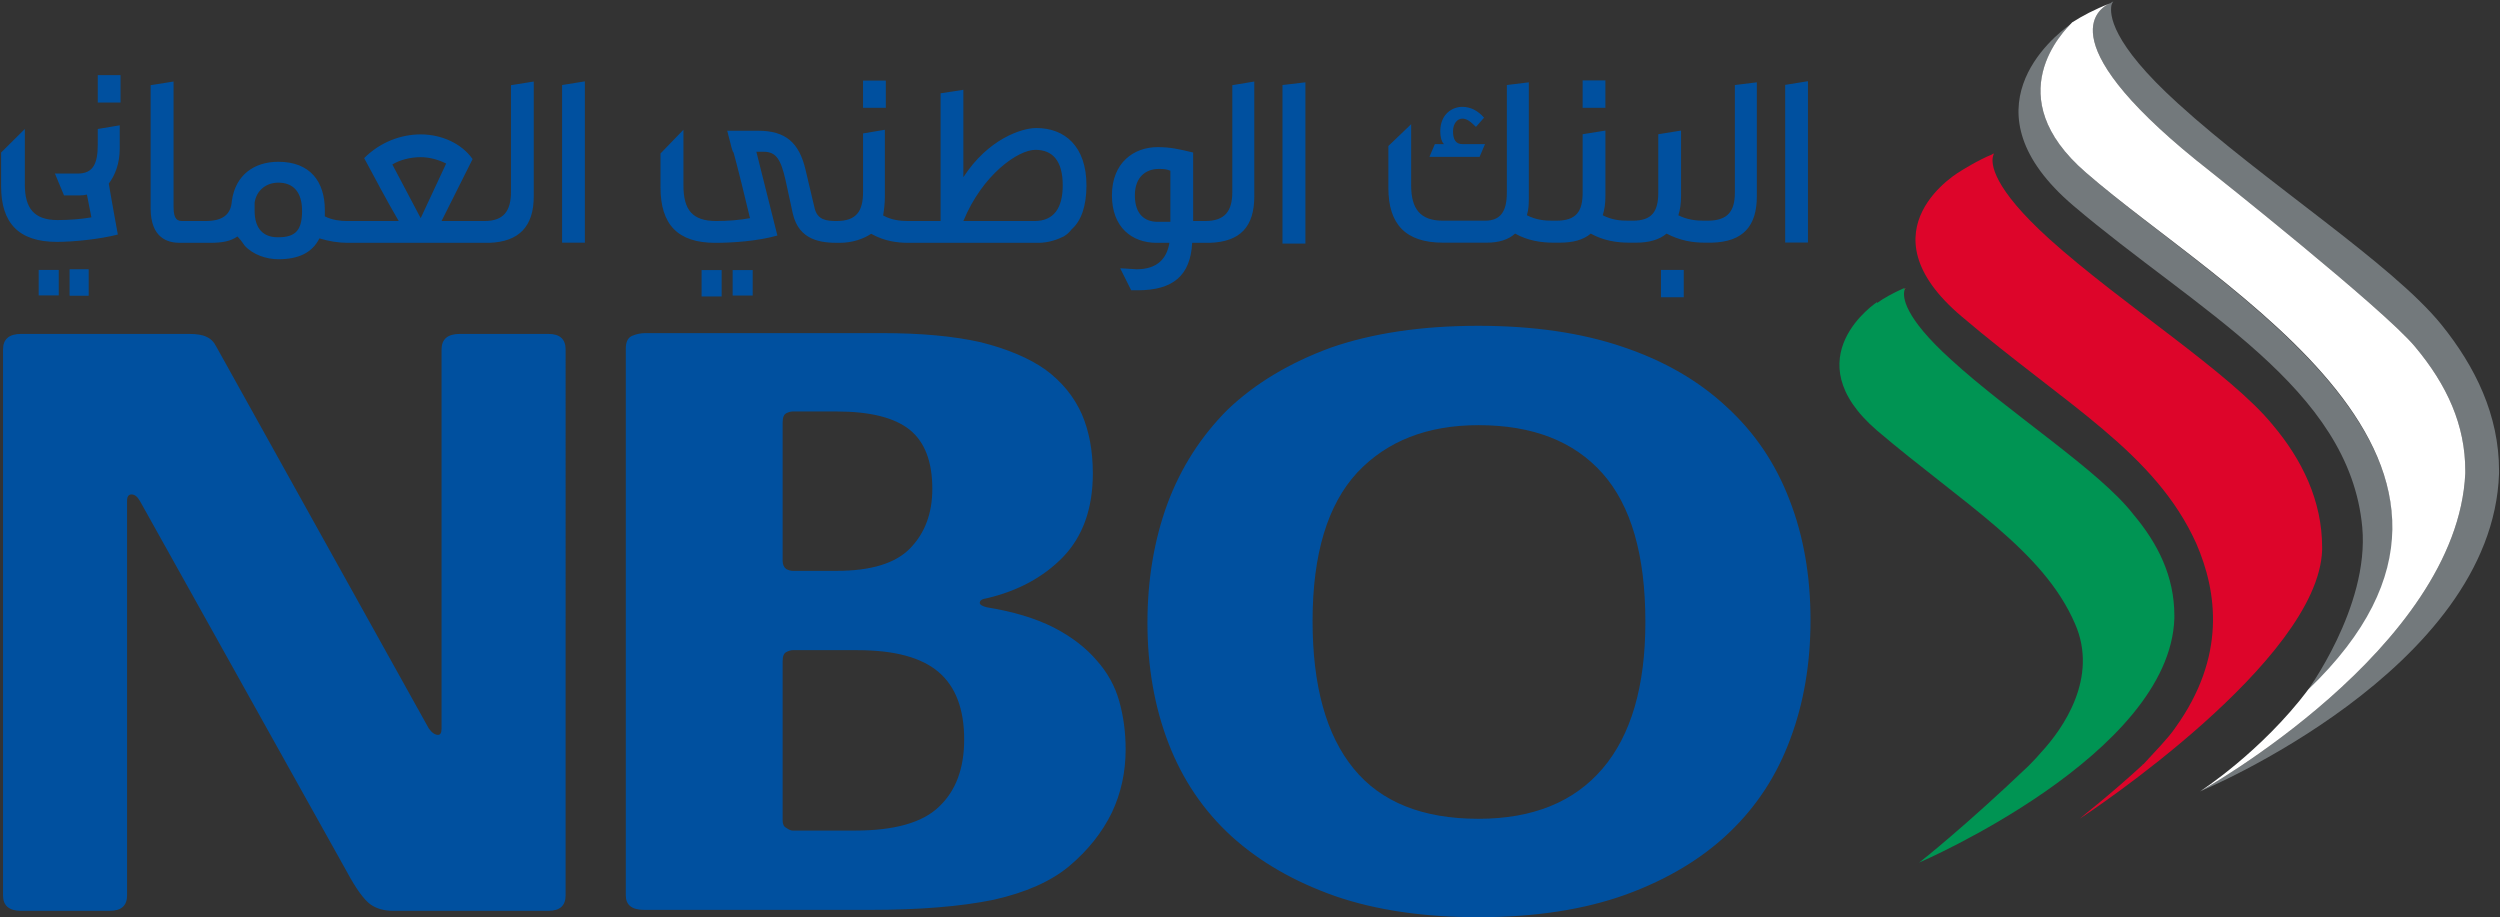 <svg version="1.2" xmlns="http://www.w3.org/2000/svg" viewBox="0 0 1570 576" width="1570" height="576">
	<rect x="0" y="0" width="1570" height="576" fill="#333333" stroke="none"/>
	<title>DJ102235-NBO-Annual-Report-2022-Eng-lores-6-pdf-svg</title>
	<defs>
		<clipPath clipPathUnits="userSpaceOnUse" id="cp1">
			<path d="m-10877.09-488.44h13636.64v9637.15h-13636.64z"/>
		</clipPath>
	</defs>
	<style>
		.s0 { fill: #73797c } 
		.s1 { fill: #be202e } 
		.s2 { fill: #ffffff } 
		.s3 { fill: #009453 } 
		.s4 { fill: #dd052a } 
		.s5 { fill: #00509f } 
	</style>
	<g id="Clip-Path: Page 1" clip-path="url(#cp1)">
		<g id="Page 1">
			<path id="Path 8" fill-rule="evenodd" class="s0" d="m1327.2 0.9c0 0-0.6 0.5-1.2 2.3-1.1 5.7-0.6 23.4 41.8 61.8 53.3 48.6 134.6 100.7 165.5 139 21.2 26.3 36.1 56.7 36.1 91.6v1.7c-4 123.6-187.8 199.7-187.8 199.7 0 0 161.5-89.8 166.6-199.7v-1.7c0-28.6-11.4-53.8-31.5-77.8-19.4-23.5-128.3-109.9-128.3-109.9-102.5-80.1-71.6-102.5-63-105.9q0.6-0.6 1.8-1.1zm156.3 330.2c-8-87.6-104.2-136.2-181.5-202-70.2-59.8-13-105.9-1.8-113.8-8.4 8.6-42.6 47.8 9.8 93.1 84.7 74.4 290.3 183.8 138 326.8 0 0 40.1-53.8 35.5-104.1zm-182.1-317.1q0.6 0 0.6 0c0 0-0.7 0.4-1.8 1.3q0.7-0.8 1.2-1.3z"/>
			<path id="Path 9" class="s1" d="m1195.4 181.1q0.6 0 1.2 0 0 0-1.2 0zm1.2 0c0 0-0.6 0-0.6 1.2z"/>
			<path id="Path 10" class="s2" d="m1516.7 217.8c-19.4-23.5-128.3-109.9-128.3-109.9-102.5-80.1-71.6-102.5-63-105.9-10.3 4-17.7 8-24 12-5.2 5.2-47 46.4 8.6 94.4 84.7 73.9 288.1 182 139.7 324.5-29.8 39.5-68.1 64.1-68.1 64.1 0 0 161.5-89.8 166.6-199.7v-1.7c0-28.6-11.4-53.8-31.5-77.8z"/>
			<path id="Path 11" class="s3" d="m1365.5 386.6q0 0.5 0 1.7c-2.8 85.8-160.3 153.4-160.3 153.4 1.7-1.2 29.7-23.5 68.7-60.7 0 0 5.1-5.1 8-8.6 13.8-14.9 36.1-46.9 21.2-80.7-20-46.3-70.4-75.5-124.3-121.3-53.2-45.8 0-80.7 0-80.7q0 0 0 0.6 6.3-4.6 16.6-9.2 0.6 0 1.2 0c0 0-0.6 0-0.6 1.2-1.1 4-0.6 16.6 29.2 43.5 36.7 33.7 93.4 69.8 114.6 97.3 15.4 18.3 25.7 38.9 25.7 63.5z"/>
			<path id="Path 12" class="s4" d="m1458.3 343.7v1.7c-2.3 69.8-147.8 165.9-152.3 168.8 1.1-1.2 18.3-14.3 39.5-33.8q0-0.5 0.6-0.5c6.8-7.5 15.4-16.1 20-22.9 32.1-44.7 26.3-85.3 13.2-115.6-25.8-57.3-81.9-87-147.2-142.5-65.3-55-0.6-91.6-0.6-91.6 0 0 10.9-6.9 19.5-10.3q0.6-0.6 1.1-0.6c0 0 0 0.6-0.5 1.7-1.2 4.6-0.6 19.5 35.5 52.1 45.2 40.7 113.9 84.2 140.3 116.8 18.3 21.7 30.9 47.5 30.9 76.7z"/>
			<path id="Path 13" class="s1" d="m1195.4 181.1q0.6 0 1.2 0 0 0-1.2 0zm1.2 0c0 0-0.6 0-0.6 1.2z"/>
			<path id="Path 14" fill-rule="evenodd" class="s5" d="m355.2 562.3q0 9.7-10.8 9.7h-97.4q-8.6 0-14.3-4-6.3-4.6-14.9-20.6l-130-232.9q-2.3-4-5.2-4-2.8 0-2.8 4v247.8q0 9.7-10.9 9.7h-55.6q-11.4 0-11.4-9.7v-342.8q0-9.8 11.4-9.8h105.4q7.4 0 10.9 1.8 4 1.7 6.3 6.3l133.4 239.7q2.9 4 5.8 4 2.2 0 2.2-4v-238q0-9.8 11.5-9.8h55.6q10.8 0 10.8 9.8zm351.7-91.6q0 21.2-8.6 39.5-9.2 18.9-26.9 33.8-17.2 14.3-47.6 21.1-30.9 6.3-77.3 6.3h-142q-11.5 0-11.5-9.1v-343.4q0-6.3 4-8 4.1-1.7 8.1-1.7h148.9q36.6 0 61.8 5.7 25.2 6.3 40.7 17.2 15.5 11.4 22.9 28 6.9 16 6.9 37.2 0 33.2-18.9 52.7-18.4 18.8-47.6 25.7-4.5 0.6-4.5 2.9 0 1.7 4.5 2.8 24.7 4 41.8 12.6 16.7 8.6 27 20.6 10.3 11.5 14.3 25.8 4 14.3 4 30.3zm-121.4-163.7q0-25.7-14.3-37.2-14.4-11.4-45.9-11.4h-27.5q-1.7 0-4 1.1-2.3 1.2-2.3 5.8v86.9q0 3.5 2.3 5.2 2.3 1.1 4 1.1h27.5q32.7 0 46.4-14.3 13.8-14.3 13.8-37.2zm20 157.4q0-28.6-16-42.3-16.1-13.8-51-13.8h-40.7q-1.7 0-4 1.2-2.3 1.1-2.3 5.7v100.1q0 3.5 2.3 4.6 2.3 1.7 4 1.7h39q37.2 0 52.7-14.8 16-14.9 16-42.4zm531.5-75q0 40.7-12.6 74.4-12.6 34.4-38.4 59-25.7 24.6-64.7 38.9-39.5 14.3-92.8 14.3-51.5 0-89.9-13.2-38.9-13.7-65.3-37.7-26.3-24.1-39.5-58.4-13.2-34.3-13.2-75.5 0-40.7 12.6-75 12.6-33.8 37.8-59 25.8-24.6 64.8-38.9 39.5-13.7 92.7-13.7 51.6 0 90.5 13.2 39 13.1 65.3 37.7 26.4 24.1 39.5 58.4 13.2 33.8 13.2 75.5zm-103.7 1.2q0-63-26.9-93.3-26.9-30.3-77.9-30.3-48.1 0-76.1 29.7-28.1 30.4-28.1 93.3 0 61.2 25.8 92.7 25.7 31.5 78.4 31.5 51 0 77.9-31.5 26.9-31.5 26.9-92.1zm-989.6-221.5h12v16.6h-12zm17.7-121.9h14.3v17.2h-14.3zm0 33.8l13.8-2.3v14.3c0 9.7-2.9 17.1-6.9 22.3 1.7 10.3 4 22.3 5.7 32-11.4 2.9-27.5 4.6-38.3 4.6-24.1 0-35-12-35-34.9v-21.2l14.9-14.8v34.9c0 14.8 5.7 22.3 20.6 22.3 7.5 0 14.9-0.6 21.2-1.7l-2.8-14.3q-2.3 0.5-4.1 0.5h-10.3l-5.7-13.7h14.3c9.8 0 12.6-6.3 12.6-18.3zm259.5-27.5l14.3-2.3v72.1c0 18.9-9.2 28.6-28.1 29.2h-88.7q-8.6 0-17.8-2.8c-4.6 9.1-13.2 13.1-25.8 13.1-7.4 0-16-2.8-21.2-8.6-1.1-1.7-2.8-4-4.5-5.7-4.1 2.9-9.2 4-17.2 4h-18.9c-7.5 0-18.4-2.8-18.4-21.7v-77.3l14.4-2.3v79c0 8 2.8 8.6 5.7 8.6h14.3c10.9 0 16-4 16.6-12.6 2.3-16.6 14.3-24.6 29.2-24.6 20.1 0 29.2 12.6 29.2 30.3v4c4.6 2.3 9.8 2.9 13.8 2.9h32.6c-7.4-12.6-14.9-26.9-21.7-39.5 10.3-10.3 23.4-14.9 35.5-14.9 13.1 0 25.7 5.7 32.6 15.5l-19.5 38.9h27c12 0 16.6-6.3 16.6-18.3zm-131.2 78.9c0-12-5.7-17.7-14.9-17.7-7.4 0-13.7 4.6-14.9 12.6 0 1.1 0 1.7 0 2.3 0 1.1 0 1.7 0 2.8 0 11.5 5.8 16.6 14.4 16.6h0.5c10.9 0 14.9-4.5 14.9-16.6zm74.5 4.6l16-34.3c-4.6-2.3-10.3-4-16-4-6.3 0-13.2 1.7-17.8 4.6zm88.8-83.6l14.3-2.3v101.3h-14.3zm87.6 116.2h12.6v16.6h-12.6zm19.5 0h12.6v16h-12.6zm81.9-119h14.3v17.1h-14.3zm140.3 65.8c0 13.2-3.4 22.4-9.2 27.5q-2.2 2.9-5.1 4.6c-3.4 1.7-9.2 4-16 4h-81.4c-7.4 0-15.4-1.1-23.5-5.7-5.1 3.4-12 5.7-20 5.7h-0.6c-10.3 0-24.6-1.1-28.6-18.3l-4.6-21.2c-2.9-12.6-5.7-17.7-13.7-17.7h-4.6l13.2 52.6c-12.1 3.5-28.1 4.6-39 4.6-23.5 0-34.4-11.4-34.4-34.9v-21.2l14.4-14.9v34.9c0 15.5 5.7 22.4 20.6 22.4 7.4 0 14.9-0.6 21.2-1.8-8.6-36-9.8-38.9-10.3-41.2-0.6-0.5-0.6-1.1-1.2-2.8l-2.8-10.9h19.4c17.2 0 25.8 7.4 29.8 24.6l5.7 24.1c1.8 7.4 7.5 8 13.8 8 12.6 0 16.6-6.3 16.6-18.3v-36.7l13.7-2.3v41.8c0 4.6-0.5 8.6-1.1 12 5.1 2.9 10.9 3.5 15.5 3.5h20.6v-80.2l14.3-2.2v54.9c15.5-24 36.6-30.9 45.8-30.9 17.8 0 31.5 11.4 31.5 36zm-14.9 0c0-15.4-6.3-22.3-17.2-22.3-10.8 0-33.2 15.5-45.2 44.7h44.7c12 0 17.7-8 17.7-22.4zm106.5-62.9l13.8-2.3v72.1c0 18.9-8.6 28.6-28.1 29.2h-10.9c-1.1 20.6-12 29.8-34.3 29.8h-4l-6.9-13.8c2.3 0 8.6 0.6 10.3 0.6 12.6 0 18.9-6.3 20.6-16.6h-8c-15.5 0-28.1-9.7-28.1-29.8 0-20.6 13.8-30.3 28.7-30.3 8 0 13.2 1.2 22.3 3.4v43h7.5c12.6 0 17.1-6.3 17.1-18.3zm-38.9 53.7c-2.9-1.1-4.6-1.1-7.4-1.1-7.5 0-14.9 4.6-14.9 16.6 0 12 6.3 16.6 14.3 16.6h8zm70.4-53.8l14.4-1.7v101.3h-14.4zm284.1 0l13.8-1.7v71.5c0 18.9-8.6 28.6-28.1 29.2h-4.6c-7.4 0-15.4-1.2-24-5.7-4.6 4-11.5 5.7-18.9 5.7h-4.6c-7.5 0-16.1-1.2-24.1-5.7-4.6 4-11.4 5.7-19.4 5.7h-4.1c-7.4 0-16-1.2-24-5.7q-6.3 5.7-17.8 5.7h-27.5c-23.4 0-34.3-11.5-34.3-34.4v-26.3l14.3-13.7v38.3c0 14.9 5.7 22.3 20 22.3h26.4c9.7 0 13.7-5.7 13.7-17.7v-67.5l13.8-1.7v71.5c0 4.6 0 8-1.2 12 5.8 2.9 10.9 3.4 16.1 3.4h2.3c12.6 0 16.6-5.7 16.6-17.7v-36.6l14.3-2.3v41.2q0 6.9-1.7 12c5.7 2.9 10.9 3.4 16 3.4h2.9c12 0 16-5.7 16-17.7v-36.6l14.3-2.3v41.2q0 6.9-1.7 12c5.7 2.9 11.5 3.4 16 3.4h2.3c12.6 0 17.2-5.7 17.2-17.7zm-95.6-2.9h14.3v17.2h-14.3zm49.2 119h14.3v17.2h-14.3zm-113.9-71h-31.5l3.4-8h5.7c-1.7-1.7-2.3-5.1-2.3-8 0-10.8 7.5-15.4 13.8-15.4q7.7 0 13.7 6.8l-5.1 5.8c-3.5-3.5-5.8-5.2-8.6-5.2-2.9 0-5.8 2.9-5.8 8q0 8 5.8 8h14.3zm206.2-47.5v101.3h-14.3v-99zm-1111.1 118.5h12.6v16h-12.6z"/>
		</g>
	</g>
</svg>